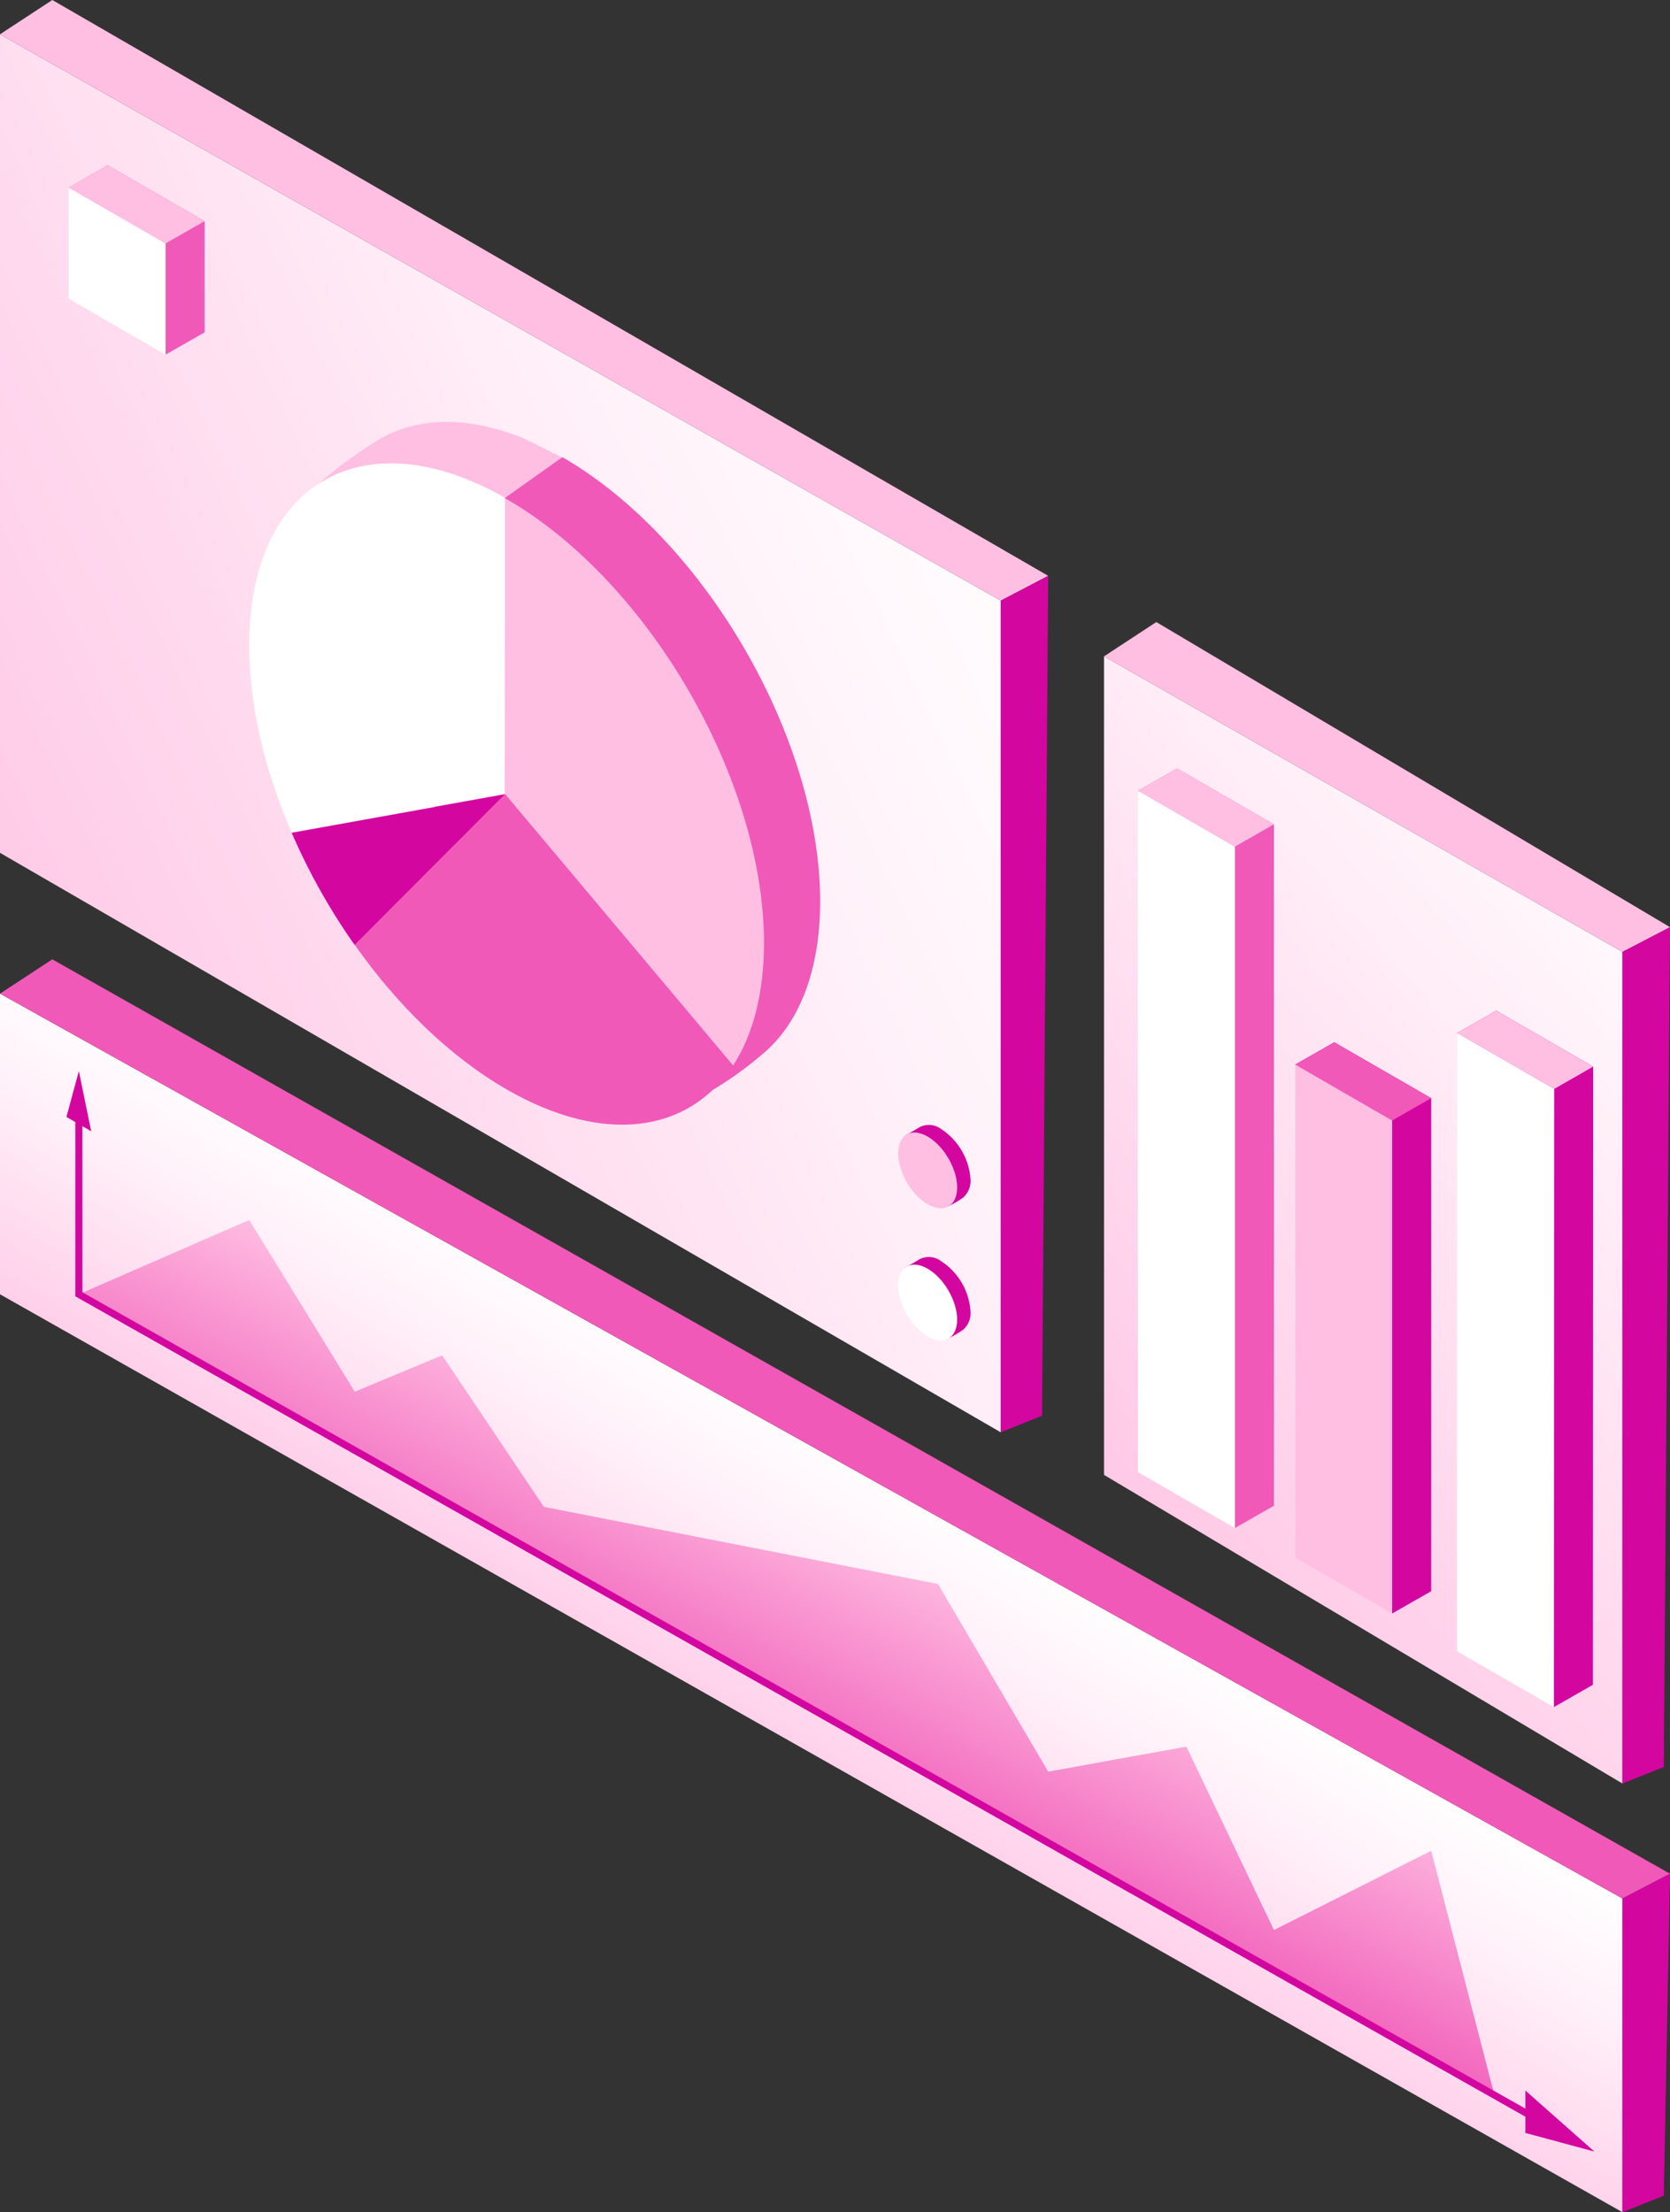 <svg xmlns="http://www.w3.org/2000/svg" xmlns:xlink="http://www.w3.org/1999/xlink" viewBox="0 0 236.58 313.45"><rect x="0" y="0" width="236.58" height="313.45" fill="#333333" stroke="none"/><defs><style>.cls-1{fill:url(#linear-gradient);}.cls-2{fill:#ffbfe2;}.cls-3{fill:#d406a0;}.cls-4{fill:url(#linear-gradient-2);}.cls-5{fill:url(#linear-gradient-3);}.cls-10,.cls-6{fill:none;}.cls-6{stroke:#d406a0;stroke-miterlimit:10;}.cls-7{fill:#f059b8;}.cls-8{fill:url(#linear-gradient-4);}.cls-9{fill:#fff;}</style><linearGradient id="linear-gradient" x1="147.45" y1="67.4" x2="-19.46" y2="146.96" gradientUnits="userSpaceOnUse"><stop offset="0" stop-color="#fff"/><stop offset="0.29" stop-color="#fff1f9"/><stop offset="0.83" stop-color="#ffcce8"/><stop offset="1" stop-color="#ffbfe2"/></linearGradient><linearGradient id="linear-gradient-2" x1="126.12" y1="207.92" x2="98.9" y2="254.58" xlink:href="#linear-gradient"/><linearGradient id="linear-gradient-3" x1="106.43" y1="250.14" x2="123.78" y2="215.45" gradientUnits="userSpaceOnUse"><stop offset="0" stop-color="#f059b8"/><stop offset="1" stop-color="#ffbfe2"/></linearGradient><linearGradient id="linear-gradient-4" x1="244.96" y1="127.66" x2="137.58" y2="221.28" gradientUnits="userSpaceOnUse"><stop offset="0" stop-color="#fff"/><stop offset="1" stop-color="#ffbfe2"/></linearGradient></defs><title>4</title><g id="Layer_2" data-name="Layer 2"><g id="Layer_5" data-name="Layer 5"><polygon class="cls-1" points="0 120.84 0 4.86 141.76 85.11 141.76 202.94 0 120.84"/><polygon class="cls-2" points="7.41 0 148.49 81.59 141.76 85.11 0 4.86 7.41 0"/><polygon class="cls-3" points="147.62 200.59 141.76 202.94 141.76 85.11 148.49 81.59 147.62 200.59"/><polygon class="cls-4" points="0 183.39 0 140.79 229.84 269 229.84 313.45 0 183.39"/><polygon class="cls-5" points="11.17 183.39 35.3 172.86 50.26 197.19 62.64 192.04 77.05 213.51 132.88 224.44 148.49 251.03 168.07 247.48 180.47 273.47 202.75 262.24 211.71 296.87 11.17 183.39"/><polyline class="cls-6" points="218.36 300.63 11.17 183.39 11.17 156.89"/><polygon class="cls-7" points="7.41 135.93 236.58 265.49 229.84 269 0 140.79 7.41 135.93"/><polygon class="cls-3" points="235.7 311.11 229.84 313.45 229.84 269 236.58 265.49 235.7 311.11"/><polygon class="cls-8" points="156.4 208.98 156.4 93 229.84 134.88 229.84 252.71 156.4 208.98"/><polygon class="cls-2" points="163.81 88.14 236.58 131.37 229.84 134.88 156.4 93 163.81 88.14"/><polygon class="cls-3" points="235.7 250.37 229.84 252.71 229.84 134.88 236.58 131.37 235.7 250.37"/><polygon class="cls-7" points="9.73 26.57 23.46 50.25 28.99 47.09 28.99 31.33 15.26 23.41 9.73 26.57"/><polygon class="cls-2" points="9.73 26.57 23.46 34.49 28.99 31.33 15.26 23.41 9.73 26.57"/><polygon class="cls-9" points="9.73 42.32 23.46 50.25 23.46 34.49 9.73 26.57 9.73 42.32"/><polygon class="cls-7" points="161.21 112.03 174.94 216.51 180.47 213.35 180.47 116.8 166.74 108.87 161.21 112.03"/><polygon class="cls-2" points="161.21 112.03 174.94 119.96 180.47 116.8 166.74 108.87 161.21 112.03"/><polygon class="cls-9" points="161.21 208.58 174.94 216.51 174.94 119.96 161.21 112.03 161.21 208.58"/><polygon class="cls-3" points="183.49 150.83 197.22 228.62 202.75 225.46 202.75 155.6 189.02 147.68 183.49 150.83"/><polygon class="cls-7" points="183.49 150.83 197.22 158.76 202.75 155.6 189.02 147.68 183.49 150.83"/><polygon class="cls-2" points="183.49 220.69 197.22 228.62 197.22 158.76 183.49 150.83 183.49 220.69"/><polygon class="cls-3" points="206.44 146.36 220.13 241.88 225.66 238.72 225.7 151.13 211.97 143.2 206.44 146.36"/><polygon class="cls-2" points="206.44 146.36 220.17 154.29 225.7 151.13 211.97 143.2 206.44 146.36"/><polygon class="cls-9" points="206.4 233.96 220.13 241.88 220.17 154.29 206.44 146.36 206.4 233.96"/><path class="cls-3" d="M137.49,167.14a3.15,3.15,0,0,1-1,2.51,12.78,12.78,0,0,1-2.09,1.24c-2.31-1.33-6.18-7.38-6.18-10,0,0,1.27-.69,2-1.15a2.87,2.87,0,0,1,3.08.22A9.22,9.22,0,0,1,137.49,167.14Z"/><ellipse class="cls-2" cx="131.42" cy="165.83" rx="3.4" ry="5.89" transform="translate(-65.73 89) rotate(-30.31)"/><path class="cls-3" d="M137.49,185.87a3.13,3.13,0,0,1-1,2.5,12.78,12.78,0,0,1-2.09,1.24c-2.31-1.33-6.18-7.37-6.18-10,0,0,1.27-.7,2-1.16a2.87,2.87,0,0,1,3.08.23A9.2,9.2,0,0,1,137.49,185.87Z"/><ellipse class="cls-9" cx="131.42" cy="184.55" rx="3.4" ry="5.89" transform="translate(-75.18 91.56) rotate(-30.31)"/><path class="cls-2" d="M52.8,62.83a65.51,65.51,0,0,0-7.87,5.86,43.93,43.93,0,0,0,1.46,10.24l25.16-7.67,8.81-6.07-6-3C65.87,58.69,58.33,59.1,52.8,62.83Z"/><path class="cls-7" d="M79.68,64.78l-8.13,5.76L46.39,78.93c6.39,25.9,32.41,67.8,50,77.94a50.8,50.8,0,0,0,11.47-7.38c5.2-4.23,8.33-11.7,8.33-21.81C116.15,104.57,99.82,76.41,79.68,64.78Z"/><path class="cls-9" d="M71.55,70.54C51.51,59.1,35.3,68.42,35.3,91.45c0,8.51,2.22,17.71,6,26.51l30.23-5.45Z"/><path class="cls-2" d="M103.84,151c2.8-4.31,4.39-10.18,4.39-17.39,0-23.11-16.33-51.27-36.47-62.9l-.21-.12v42Z"/><path class="cls-3" d="M41.32,118a89,89,0,0,0,8.94,15.92l21.29-21.37Z"/><path class="cls-7" d="M71.55,112.51,50.26,133.88c6,8.54,13.46,15.83,21.5,20.47,13.86,8,25.91,6.09,32.08-3.4Z"/><polygon class="cls-3" points="12.92 160.29 11.17 151.76 9.41 158.26 12.92 160.29"/><line class="cls-9" x1="220.98" y1="302.03" x2="224.7" y2="304.18"/><polygon class="cls-10" points="216.09 302.22 225.87 307.86 225.87 301.85 216.09 296.21 216.09 302.22"/><polygon class="cls-3" points="216.09 302.22 225.87 304.86 216.09 296.21 216.09 302.22"/></g></g></svg>
